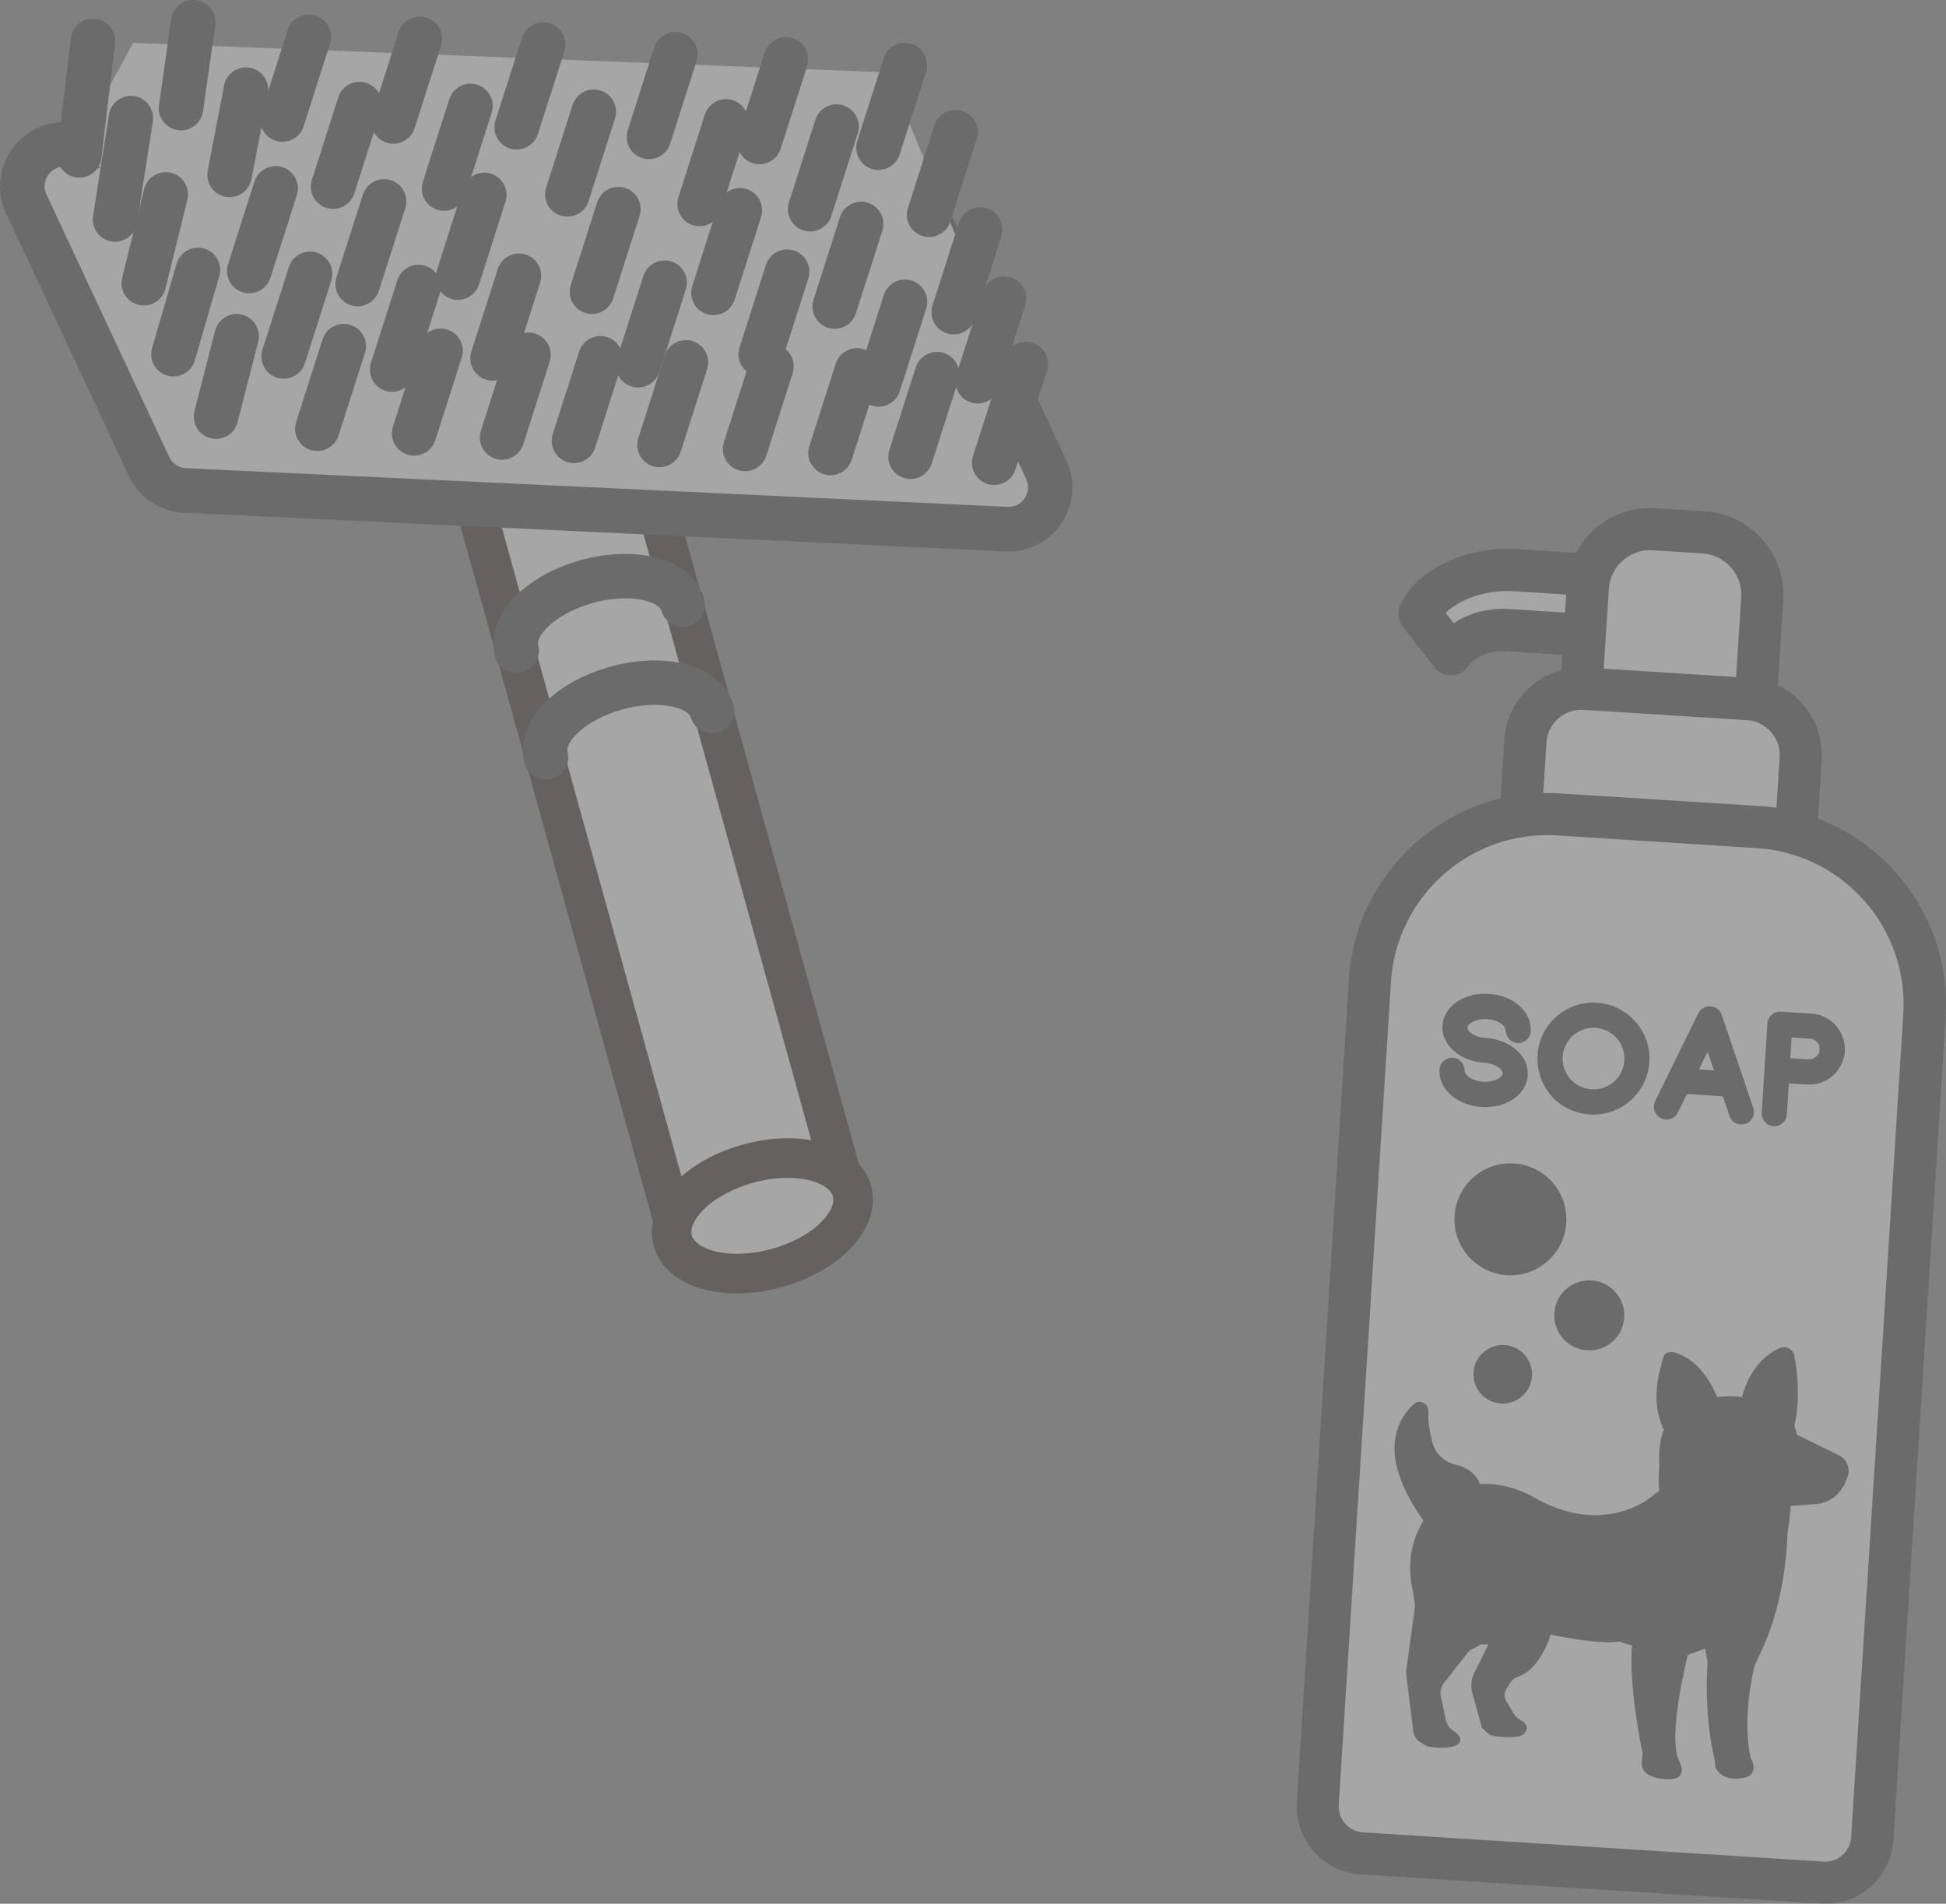 <?xml version="1.0" encoding="UTF-8"?><svg xmlns="http://www.w3.org/2000/svg" viewBox="0 0 171.7 167.97"><rect x="0" y="0" width="171.7" height="167.97" fill="#808080" stroke="none"/><defs><style>.cls-1{fill:#fff;}.cls-2{isolation:isolate;}.cls-3{fill:#3e3a39;}.cls-4{mix-blend-mode:multiply;opacity:.3;}.cls-5{fill:#231815;}</style></defs><g class="cls-2"><g id="_レイヤー_1"><g class="cls-4"><g><path class="cls-1" d="m145.55,51.06l-11.76-.75c-1.97-.12-3.96.22-5.7,1.13-1.17.61-2.29,1.49-2.84,2.72l2.77,3.54s1.55-2.33,5.09-2.11l12.11.77.34-5.31Z"/><path class="cls-3" d="m127.9,59.58c-.53-.03-1.02-.3-1.35-.73l-2.77-3.54c-.42-.54-.51-1.27-.23-1.9.65-1.47,1.89-2.68,3.68-3.62,1.97-1.03,4.28-1.49,6.68-1.34l11.76.75c1.03.07,1.81.95,1.74,1.98l-.34,5.31c-.07,1.03-.95,1.81-1.98,1.74l-12.11-.77c-2.36-.15-3.4,1.25-3.44,1.31-.33.5-.87.79-1.47.82-.06,0-.12,0-.18,0Zm-.35-5.5l.71.9c1.18-.77,2.86-1.38,4.97-1.24l10.25.65.1-1.59-9.9-.63c-1.73-.11-3.36.21-4.72.92-.45.23-.98.56-1.4.99Z"/></g><g><path class="cls-1" d="m145.33,46.82h4.4c3.04,0,5.51,2.47,5.51,5.51v13.65h-15.43v-13.65c0-3.04,2.47-5.51,5.51-5.51Z" transform="translate(3.87 -9.22) rotate(3.63)"/><path class="cls-3" d="m154.51,68.31l-15.4-.98c-1.03-.07-1.81-.95-1.74-1.98l.86-13.62c.26-4.06,3.77-7.15,7.83-6.89l4.39.28c4.06.26,7.15,3.77,6.89,7.83l-.86,13.62c-.06,1.03-.95,1.8-1.98,1.74Zm-13.31-4.58l11.68.74.75-11.76c.13-2.01-1.4-3.75-3.41-3.88l-4.39-.28c-2.01-.13-3.75,1.4-3.88,3.41l-.75,11.76Z"/></g><g><path class="cls-1" d="m153.22,77.91l-14.42-.91c-2.72-.17-4.79-2.52-4.62-5.24l.4-6.36c.17-2.72,2.52-4.79,5.24-4.62l14.42.92c2.72.17,4.79,2.52,4.62,5.24l-.4,6.36c-.17,2.72-2.52,4.79-5.24,4.62Z"/><path class="cls-3" d="m153.11,79.76l-14.42-.92c-3.74-.24-6.59-3.47-6.36-7.22l.4-6.36c.24-3.74,3.48-6.59,7.22-6.36l14.42.91c3.74.24,6.59,3.47,6.36,7.22l-.4,6.36c-.24,3.74-3.48,6.59-7.22,6.36Zm-13.39-17.13c-1.69-.11-3.16,1.18-3.27,2.88l-.4,6.36c-.11,1.69,1.18,3.16,2.88,3.27l14.42.91c1.69.11,3.16-1.18,3.27-2.88l.4-6.36c.11-1.69-1.18-3.16-2.88-3.27l-14.42-.91Z"/></g><g><path class="cls-1" d="m160.8,166.1l-40.64-2.58c-2.29-.14-4.03-2.12-3.88-4.41l4.6-72.62c.55-8.63,7.99-15.19,16.62-14.64l17.67,1.12c8.63.55,15.19,7.99,14.64,16.62l-4.6,72.62c-.14,2.29-2.12,4.03-4.41,3.88Z"/><path class="cls-3" d="m160.68,167.96l-40.64-2.58c-3.31-.21-5.83-3.07-5.62-6.38l4.6-72.62c.61-9.64,8.95-16.99,18.6-16.38l17.67,1.12c9.64.61,16.99,8.96,16.38,18.6l-4.61,72.63c-.21,3.31-3.07,5.83-6.38,5.62Zm-23.3-94.25c-7.59-.48-14.16,5.31-14.65,12.9l-4.61,72.63c-.08,1.26.88,2.35,2.14,2.43l40.64,2.58c1.26.08,2.35-.88,2.43-2.14l4.6-72.63c.48-7.59-5.31-14.16-12.9-14.65l-17.67-1.12Z"/></g><g><path class="cls-3" d="m131.23,89.92c.95.06,1.58.55,1.61.97.07.65.48,1.11,1.04,1.14.61.04,1.14-.43,1.18-1.04.11-1.71-1.51-3.16-3.69-3.3-2.19-.14-3.99,1.09-4.1,2.8-.11,1.7,1.52,3.14,3.71,3.28.6.04,1.19.28,1.46.61.11.13.16.23.15.33-.02.33-.72.79-1.72.73-.62-.04-1.18-.27-1.47-.59-.08-.11-.16-.24-.17-.37-.03-.65-.45-1.12-1.04-1.15-.61-.04-1.14.43-1.18,1.04-.04.68.2,1.37.7,1.93.68.79,1.78,1.29,3.01,1.37,2.18.14,3.97-1.09,4.08-2.8.04-.7-.2-1.39-.7-1.93-.69-.78-1.82-1.29-3.03-1.37-1.07-.07-1.62-.58-1.59-.92.02-.33.73-.79,1.74-.73Z"/><path class="cls-3" d="m140.91,88.47c-1.32-.08-2.6.35-3.6,1.23-.98.88-1.57,2.09-1.65,3.39-.08,1.31.35,2.59,1.21,3.59h0c.86.98,2.08,1.57,3.41,1.65,2.72.17,5.07-1.9,5.25-4.62.08-1.31-.35-2.58-1.23-3.57-.88-.99-2.08-1.59-3.39-1.67Zm-2.12,2.9c.55-.49,1.26-.73,1.98-.69.72.05,1.39.38,1.88.93.48.54.71,1.24.67,1.96-.09,1.5-1.39,2.64-2.89,2.54-.73-.05-1.4-.37-1.88-.91-.48-.54-.71-1.24-.67-1.98.05-.72.37-1.38.91-1.86Z"/><path class="cls-3" d="m151.91,89.54c-.14-.42-.54-.73-.99-.75-.45-.03-.88.22-1.08.62l-3.81,7.76h0c-.26.56-.03,1.21.52,1.49.25.13.56.16.84.07.28-.09.52-.3.64-.56,0,0,.34-.69.82-1.64l3.16.2c.34,1,.59,1.73.59,1.73.09.28.29.51.55.64.13.07.28.1.42.11.15,0,.3-.01.44-.06.28-.09.51-.29.64-.55.13-.26.15-.57.05-.84l-2.78-8.2Zm-.68,4.9l-1.33-.08c.26-.54.52-1.07.77-1.56.16.47.34,1.02.57,1.65Z"/><path class="cls-3" d="m159.83,89.43l-2.71-.17c-.61-.04-1.14.43-1.18,1.04l-.5,7.89c-.04.61.43,1.14,1.04,1.18.61.04,1.14-.43,1.18-1.04l.17-2.74,1.61.1c1.73.11,3.22-1.21,3.33-2.93s-1.21-3.22-2.93-3.33Zm-.26,4.04l-1.61-.1.12-1.83,1.61.1c.51.03.89.46.86.97-.03.5-.47.89-.97.85Z"/></g><path class="cls-3" d="m162.25,128.4l-3.71-1.82c-.05-.29-.13-.56-.22-.79.56-2.38.25-4.85,0-6.16-.11-.58-.73-.94-1.27-.7-2.32,1.03-3.12,3.43-3.35,4.33-.77-.09-1.51-.08-2.19,0-.34-.85-1.52-3.33-3.77-3.93-.43-.12-.88,0-.99.44-.35,1.37-1.16,3.71.02,6.32,0,0,.01.02.03.04-.41,1.11-.46,2.27-.39,3.23-.07.7-.09,1.47-.01,2.16l-.74.57s-4.23,3.66-10.57-.12c0,0-2.08-1.19-4.49-1.03-.29-.71-.9-1.41-2.17-1.71-1.01-.24-1.8-1-2.06-2-.22-.83-.39-1.81-.34-2.68.04-.72-.78-1.15-1.3-.66-1.74,1.64-3.05,4.77.87,10.28-1.22,1.94-1.42,4.19-.94,6.2l.19,1.34-.73,5.37c-.05.23-.07.47-.04.7l.57,4.59c.04.92.52,1.26.52,1.26l.79.47c2.7.41,2.84-.44,2.84-.44.19-.36-.2-.71-.56-.94-.34-.21-.57-.55-.66-.94l-.45-2.09c-.1-.45.03-.92.33-1.27l2.01-2.57c.12-.15.27-.27.44-.35.26-.12.51-.26.74-.42l.67.02-1.25,2.53c-.26.53-.32,1.14-.17,1.71l.85,3.11.73.65c1.08.24,2.24.2,2.63.08.19-.06.37-.18.48-.35.37-.55-.14-.92-.49-1.11-.21-.11-.39-.27-.51-.47l-.7-1.19c-.18-.31-.18-.69,0-1l.29-.49c.18-.31.47-.53.81-.65,1.98-.72,2.83-3.7,2.83-3.7,0,0,4.33.94,6.05.61l1.13.36c-.33,3.65.92,9.46.92,9.46l-.06.91c-.08,1.28,1.89,1.4,1.89,1.4,2.41.27,1.45-1.49,1.45-1.49-.92-1.71.02-6.52.72-9.46l1.53-.54.21,1.15c-.32,5.1.59,8.44.59,8.44l.12.92c.68,1.24,2.16.97,2.68.83.15-.04.3-.11.41-.22.59-.56.02-1.44.02-1.44-.86-3.64.34-8.21.34-8.21l.54-1.17c2.31-4.75,2.34-10.38,2.34-10.38l.18-1.2c.04-.46.08-.9.12-1.32l2.31-.17c1.64-.19,2.38-1.42,2.72-2.43.25-.74-.1-1.54-.8-1.89Z"/><path class="cls-3" d="m138.2,107.89c-.17,2.72-2.52,4.79-5.24,4.62-2.72-.17-4.79-2.52-4.62-5.24.17-2.72,2.52-4.79,5.24-4.62,2.72.17,4.79,2.52,4.62,5.24Z"/><path class="cls-3" d="m143.31,116.26c-.11,1.7-1.57,2.99-3.28,2.88-1.7-.11-2.99-1.57-2.89-3.28.11-1.7,1.57-2.99,3.28-2.89,1.7.11,2.99,1.58,2.89,3.28Z"/><path class="cls-3" d="m135.17,121.42c-.09,1.42-1.32,2.51-2.74,2.41-1.42-.09-2.51-1.32-2.42-2.74.09-1.42,1.32-2.5,2.74-2.42,1.42.09,2.51,1.32,2.42,2.74Z"/></g><g class="cls-4"><path class="cls-1" d="m75.34,105.14c-.16-.56-.48-1.05-.94-1.46l-17.7-63.92-14.82,4.1,17.7,63.92c-.18.58-.21,1.17-.06,1.73.7,2.55,4.82,3.63,9.18,2.42,4.37-1.21,7.34-4.25,6.63-6.8Z"/><g><rect class="cls-1" x="50.35" y="40.55" width="15.38" height="66.8" transform="translate(-17.63 18.17) rotate(-15.47)"/><path class="cls-5" d="m59.46,109.94c-.73-.03-1.39-.53-1.6-1.28l-17.82-64.38c-.12-.45-.06-.92.16-1.33.23-.4.61-.7,1.05-.82l14.82-4.1c.93-.26,1.89.29,2.15,1.22l17.82,64.38c.12.45.06.92-.16,1.33-.23.4-.61.7-1.05.82l-14.82,4.1c-.18.05-.37.07-.55.06Zm-15.6-64.91l16.89,61.02,11.46-3.17-16.89-61.02-11.46,3.17Z"/></g><path class="cls-1" d="m75.18,105.09c.7,2.55-2.27,5.59-6.63,6.8-4.37,1.21-8.48.13-9.18-2.42-.7-2.54,2.27-5.59,6.63-6.8,4.37-1.21,8.48-.13,9.18,2.42Z"/><path class="cls-3" d="m45.48,59.38c-.82-.04-1.57-.6-1.8-1.44-.49-1.78.19-3.75,1.86-5.4,1.41-1.38,3.43-2.49,5.71-3.12,2.27-.63,4.58-.72,6.5-.26,2.29.55,3.88,1.89,4.38,3.67.29,1.04-.32,2.12-1.37,2.41-1.04.29-2.13-.32-2.41-1.37-.08-.29-.58-.68-1.51-.9-1.26-.3-2.91-.22-4.53.23-1.62.45-3.08,1.23-4,2.14-.69.68-.91,1.27-.83,1.55.29,1.04-.32,2.12-1.37,2.41-.21.06-.41.08-.62.07Z"/><path class="cls-3" d="m48.08,68.78c-.82-.04-1.57-.6-1.8-1.44-.49-1.78.19-3.75,1.86-5.4,1.41-1.38,3.43-2.49,5.71-3.12,2.27-.63,4.58-.72,6.5-.26,2.29.55,3.88,1.89,4.37,3.67.29,1.04-.32,2.12-1.37,2.41-1.04.29-2.12-.32-2.41-1.37-.08-.29-.58-.67-1.51-.9-1.26-.3-2.91-.22-4.53.23-1.62.45-3.08,1.23-4,2.14-.69.68-.91,1.27-.83,1.55.29,1.04-.32,2.12-1.37,2.41-.21.06-.41.08-.62.07Z"/><g><path class="cls-1" d="m78.31,16.16L5.83,12.75c-2.77-.13-4.69,2.73-3.51,5.25l10.83,23.16c.58,1.24,1.8,2.06,3.17,2.12l72.49,3.41c2.77.13,4.69-2.73,3.51-5.25l-10.83-23.16c-.58-1.24-1.8-2.06-3.17-2.12Z"/><path class="cls-3" d="m88.71,48.65l-72.49-3.41c-2.1-.1-3.96-1.34-4.85-3.25L.54,18.83c-.85-1.81-.69-3.88.42-5.54,1.11-1.66,2.97-2.59,4.96-2.5l72.48,3.41c2.1.1,3.96,1.34,4.85,3.25l10.83,23.16c.85,1.81.69,3.88-.42,5.54-1.11,1.66-2.97,2.59-4.96,2.5ZM5.74,14.71c-.88-.04-1.35.52-1.51.76-.16.24-.5.9-.13,1.69l10.83,23.16c.27.58.84.96,1.48.99l72.49,3.41c.88.04,1.35-.52,1.51-.76.16-.24.5-.89.13-1.69l-10.83-23.16c-.27-.58-.84-.96-1.48-.99L5.74,14.71Z"/></g><polygon class="cls-1" points="76.56 13.48 6.63 10.19 19.06 36.76 88.99 40.06 76.56 13.48"/><polygon class="cls-1" points="7.45 11.67 19.12 35.31 87.35 39.05 89.32 32.9 78.38 6.39 11.75 3.78 7.45 11.67"/><path class="cls-3" d="m18.97,38.72c-.13,0-.27-.03-.4-.06-1.05-.27-1.68-1.34-1.41-2.39l1.82-7.09c.27-1.05,1.34-1.68,2.39-1.41,1.05.27,1.68,1.34,1.41,2.39l-1.82,7.09c-.24.92-1.08,1.51-1.99,1.47Z"/><path class="cls-3" d="m6.91,15.67s-.09,0-.14-.01c-1.08-.13-1.84-1.1-1.72-2.18l1.2-10.1c.13-1.08,1.11-1.85,2.18-1.72,1.08.13,1.84,1.1,1.72,2.18l-1.2,10.1c-.12,1.03-1.02,1.78-2.04,1.73Z"/><path class="cls-3" d="m87.63,42.79c-.17,0-.34-.04-.51-.09-1.03-.33-1.6-1.43-1.27-2.47l2.79-8.71c.33-1.03,1.44-1.6,2.47-1.27,1.03.33,1.6,1.43,1.27,2.47l-2.79,8.71c-.28.86-1.09,1.4-1.96,1.36Z"/><path class="cls-3" d="m80.25,42.26c-.17,0-.34-.04-.51-.09-1.03-.33-1.6-1.43-1.27-2.47l2.33-7.29c.33-1.03,1.44-1.6,2.47-1.27,1.03.33,1.6,1.43,1.27,2.47l-2.33,7.29c-.28.86-1.1,1.4-1.96,1.36Z"/><path class="cls-3" d="m73.19,41.93c-.17,0-.34-.04-.51-.09-1.03-.33-1.6-1.44-1.27-2.47l2.33-7.29c.33-1.03,1.44-1.6,2.47-1.27,1.03.33,1.6,1.43,1.27,2.47l-2.33,7.29c-.28.86-1.1,1.4-1.96,1.36Z"/><path class="cls-3" d="m65.65,41.57c-.17,0-.34-.04-.51-.09-1.03-.33-1.6-1.43-1.27-2.47l2.33-7.29c.33-1.03,1.44-1.6,2.47-1.27,1.03.33,1.6,1.44,1.27,2.47l-2.33,7.29c-.28.86-1.1,1.4-1.96,1.36Z"/><path class="cls-3" d="m58.1,41.22c-.17,0-.34-.04-.51-.09-1.03-.33-1.6-1.44-1.27-2.47l2.33-7.29c.33-1.03,1.44-1.6,2.47-1.27,1.03.33,1.6,1.43,1.27,2.47l-2.33,7.29c-.28.86-1.1,1.4-1.96,1.36Z"/><path class="cls-3" d="m50.55,40.86c-.17,0-.34-.04-.51-.09-1.03-.33-1.6-1.43-1.27-2.47l2.33-7.29c.33-1.03,1.44-1.6,2.47-1.27,1.03.33,1.6,1.43,1.27,2.47l-2.33,7.29c-.28.86-1.09,1.4-1.96,1.36Z"/><path class="cls-3" d="m44.21,40.56c-.17,0-.34-.04-.51-.09-1.03-.33-1.6-1.43-1.27-2.47l2.33-7.29c.33-1.03,1.44-1.6,2.47-1.27,1.03.33,1.6,1.43,1.27,2.47l-2.33,7.29c-.28.86-1.1,1.4-1.96,1.36Z"/><path class="cls-3" d="m36.45,40.2c-.17,0-.34-.04-.51-.09-1.03-.33-1.6-1.44-1.27-2.47l2.33-7.29c.33-1.03,1.44-1.6,2.47-1.27,1.03.33,1.6,1.44,1.27,2.47l-2.33,7.29c-.28.86-1.1,1.4-1.96,1.36Z"/><path class="cls-3" d="m27.91,39.79c-.17,0-.34-.04-.51-.09-1.03-.33-1.6-1.43-1.27-2.47l2.33-7.29c.33-1.03,1.44-1.6,2.47-1.27,1.03.33,1.6,1.43,1.27,2.47l-2.33,7.29c-.28.86-1.1,1.4-1.96,1.36Z"/><path class="cls-3" d="m24.94,33.41c-.17,0-.34-.04-.51-.09-1.03-.33-1.6-1.43-1.27-2.47l2.33-7.29c.33-1.03,1.44-1.6,2.47-1.27,1.03.33,1.6,1.43,1.27,2.47l-2.33,7.29c-.28.86-1.1,1.4-1.96,1.36Z"/><path class="cls-3" d="m21.9,25.87c-.17,0-.34-.04-.51-.09-1.03-.33-1.6-1.43-1.27-2.47l2.33-7.29c.33-1.03,1.44-1.6,2.47-1.27,1.03.33,1.6,1.43,1.27,2.47l-2.33,7.29c-.28.86-1.1,1.4-1.96,1.36Z"/><path class="cls-3" d="m20.17,17.39c-.09,0-.19-.02-.28-.03-1.06-.2-1.76-1.23-1.56-2.3l1.44-7.52c.2-1.07,1.23-1.76,2.3-1.56,1.06.2,1.76,1.23,1.56,2.3l-1.44,7.52c-.19.97-1.06,1.64-2.02,1.59Z"/><path class="cls-3" d="m15.88,11.5c-.06,0-.12,0-.19-.02-1.07-.15-1.82-1.15-1.66-2.22l1.08-7.58c.15-1.07,1.14-1.82,2.22-1.66,1.07.15,1.82,1.15,1.66,2.22l-1.08,7.58c-.14,1.01-1.03,1.73-2.03,1.68Z"/><path class="cls-3" d="m34.51,34.57c-.17,0-.34-.04-.51-.09-1.03-.33-1.6-1.43-1.27-2.47l2.33-7.29c.33-1.03,1.44-1.6,2.47-1.27,1.03.33,1.6,1.43,1.27,2.47l-2.33,7.29c-.28.86-1.1,1.4-1.96,1.36Z"/><path class="cls-3" d="m31.47,27.02c-.17,0-.34-.04-.51-.09-1.03-.33-1.6-1.43-1.27-2.47l2.33-7.29c.33-1.03,1.44-1.6,2.47-1.27,1.03.33,1.6,1.44,1.27,2.47l-2.33,7.29c-.28.86-1.1,1.4-1.96,1.36Z"/><path class="cls-3" d="m29.3,18.43c-.17,0-.34-.04-.51-.09-1.03-.33-1.6-1.43-1.27-2.47l2.33-7.29c.33-1.03,1.44-1.6,2.47-1.27,1.03.33,1.6,1.43,1.27,2.47l-2.33,7.29c-.28.86-1.09,1.4-1.96,1.36Z"/><path class="cls-3" d="m24.83,12.51c-.17,0-.34-.04-.51-.09-1.03-.33-1.6-1.43-1.27-2.47l2.33-7.29c.33-1.03,1.44-1.6,2.47-1.27,1.03.33,1.6,1.43,1.27,2.47l-2.33,7.29c-.28.86-1.1,1.4-1.96,1.36Z"/><path class="cls-3" d="m43.37,33.58c-.17,0-.34-.04-.51-.09-1.03-.33-1.6-1.43-1.27-2.47l2.33-7.29c.33-1.03,1.44-1.6,2.47-1.27,1.03.33,1.6,1.43,1.27,2.47l-2.33,7.29c-.28.86-1.1,1.4-1.96,1.36Z"/><path class="cls-3" d="m40.31,26.45c-.17,0-.34-.04-.51-.09-1.03-.33-1.6-1.44-1.27-2.47l2.33-7.29c.33-1.03,1.44-1.6,2.47-1.27,1.03.33,1.6,1.44,1.27,2.47l-2.33,7.29c-.28.86-1.1,1.4-1.96,1.36Z"/><path class="cls-3" d="m39.09,18.6c-.17,0-.34-.04-.51-.09-1.03-.33-1.6-1.43-1.27-2.47l2.33-7.29c.33-1.03,1.44-1.6,2.47-1.27,1.03.33,1.6,1.43,1.27,2.47l-2.33,7.29c-.28.86-1.1,1.4-1.96,1.36Z"/><path class="cls-3" d="m34.62,12.68c-.17,0-.34-.04-.51-.09-1.03-.33-1.6-1.43-1.27-2.47l2.33-7.29c.33-1.03,1.44-1.6,2.47-1.27,1.03.33,1.6,1.44,1.27,2.47l-2.33,7.29c-.28.86-1.1,1.4-1.96,1.36Z"/><path class="cls-3" d="m56.22,34.19c-.17,0-.34-.04-.51-.09-1.03-.33-1.6-1.43-1.27-2.47l2.33-7.29c.33-1.03,1.44-1.6,2.47-1.27,1.03.33,1.6,1.44,1.27,2.47l-2.33,7.29c-.28.86-1.1,1.4-1.96,1.36Z"/><path class="cls-3" d="m52.14,27.7c-.17,0-.34-.04-.51-.09-1.03-.33-1.6-1.43-1.27-2.47l2.33-7.29c.33-1.03,1.44-1.6,2.47-1.27,1.03.33,1.6,1.43,1.27,2.47l-2.33,7.29c-.28.86-1.1,1.4-1.96,1.36Z"/><path class="cls-3" d="m49.97,19.11c-.17,0-.34-.04-.51-.09-1.03-.33-1.6-1.44-1.27-2.47l2.33-7.29c.33-1.03,1.44-1.6,2.47-1.27,1.03.33,1.6,1.43,1.27,2.47l-2.33,7.29c-.28.86-1.09,1.4-1.96,1.36Z"/><path class="cls-3" d="m45.5,13.19c-.17,0-.34-.04-.51-.09-1.03-.33-1.6-1.43-1.27-2.47l2.33-7.29c.33-1.03,1.44-1.6,2.47-1.27,1.03.33,1.6,1.43,1.27,2.47l-2.33,7.29c-.28.86-1.1,1.4-1.96,1.36Z"/><path class="cls-3" d="m67.03,33.22c-.17,0-.34-.04-.51-.09-1.03-.33-1.6-1.44-1.27-2.47l2.33-7.29c.33-1.03,1.44-1.6,2.47-1.27,1.03.33,1.6,1.44,1.27,2.47l-2.33,7.29c-.28.86-1.1,1.4-1.96,1.36Z"/><path class="cls-3" d="m62.86,27.8c-.17,0-.34-.04-.51-.09-1.03-.33-1.6-1.43-1.27-2.47l2.33-7.29c.33-1.03,1.44-1.6,2.47-1.27,1.03.33,1.6,1.43,1.27,2.47l-2.33,7.29c-.28.86-1.09,1.4-1.96,1.36Z"/><path class="cls-3" d="m61.64,19.96c-.17,0-.34-.04-.51-.09-1.03-.33-1.6-1.43-1.27-2.47l2.33-7.29c.33-1.03,1.44-1.6,2.47-1.27,1.03.33,1.6,1.44,1.27,2.47l-2.33,7.29c-.28.86-1.1,1.4-1.96,1.36Z"/><path class="cls-3" d="m57.17,14.04c-.17,0-.34-.04-.51-.09-1.03-.33-1.6-1.43-1.27-2.47l2.33-7.29c.33-1.03,1.44-1.6,2.47-1.27,1.03.33,1.6,1.43,1.27,2.47l-2.33,7.29c-.28.86-1.1,1.4-1.96,1.36Z"/><path class="cls-3" d="m77.43,35.88c-.17,0-.34-.04-.51-.09-1.03-.33-1.6-1.43-1.27-2.47l2.33-7.29c.33-1.03,1.44-1.6,2.47-1.27,1.03.33,1.6,1.43,1.27,2.47l-2.33,7.29c-.28.86-1.1,1.4-1.96,1.36Z"/><path class="cls-3" d="m73.56,29.01c-.17,0-.34-.04-.51-.09-1.03-.33-1.6-1.43-1.27-2.47l2.33-7.29c.33-1.03,1.44-1.6,2.47-1.27,1.03.33,1.6,1.44,1.27,2.47l-2.33,7.29c-.28.86-1.09,1.4-1.96,1.36Z"/><path class="cls-3" d="m71.39,20.42c-.17,0-.34-.04-.51-.09-1.03-.33-1.6-1.43-1.27-2.47l2.33-7.29c.33-1.03,1.44-1.6,2.47-1.27,1.03.33,1.6,1.43,1.27,2.47l-2.33,7.29c-.28.86-1.1,1.4-1.96,1.36Z"/><path class="cls-3" d="m66.92,14.49c-.17,0-.34-.04-.51-.09-1.03-.33-1.6-1.43-1.27-2.47l2.33-7.29c.33-1.03,1.44-1.6,2.47-1.27,1.03.33,1.6,1.43,1.27,2.47l-2.33,7.29c-.28.86-1.1,1.4-1.96,1.36Z"/><path class="cls-3" d="m86.17,35.6c-.17,0-.34-.04-.51-.09-1.03-.33-1.6-1.44-1.27-2.47l2.33-7.29c.33-1.03,1.44-1.6,2.47-1.27,1.03.33,1.6,1.44,1.27,2.47l-2.33,7.29c-.28.86-1.1,1.4-1.96,1.36Z"/><path class="cls-3" d="m84.06,29.5c-.17,0-.34-.04-.51-.09-1.03-.33-1.6-1.43-1.27-2.47l2.33-7.29c.33-1.03,1.43-1.6,2.47-1.27,1.03.33,1.6,1.44,1.27,2.47l-2.33,7.29c-.28.86-1.09,1.4-1.96,1.36Z"/><path class="cls-3" d="m81.89,20.91c-.17,0-.34-.04-.51-.09-1.03-.33-1.6-1.43-1.27-2.47l2.33-7.29c.33-1.03,1.44-1.6,2.47-1.27,1.03.33,1.6,1.43,1.27,2.47l-2.33,7.29c-.28.86-1.1,1.4-1.96,1.36Z"/><path class="cls-3" d="m77.42,14.99c-.17,0-.34-.04-.51-.09-1.03-.33-1.6-1.43-1.27-2.47l2.33-7.29c.33-1.03,1.44-1.6,2.47-1.27,1.03.33,1.6,1.43,1.27,2.47l-2.33,7.29c-.28.86-1.1,1.4-1.96,1.36Z"/><path class="cls-3" d="m10.06,21.33c-.07,0-.14-.01-.21-.02-1.07-.17-1.8-1.17-1.64-2.24l1.4-8.95c.17-1.07,1.17-1.8,2.24-1.64,1.07.17,1.8,1.17,1.64,2.24l-1.4,8.95c-.16,1-1.04,1.7-2.03,1.66Z"/><path class="cls-3" d="m12.59,26.95c-.13,0-.25-.02-.38-.06-1.05-.26-1.69-1.32-1.43-2.38l1.94-7.83c.26-1.05,1.32-1.69,2.38-1.43,1.05.26,1.69,1.32,1.43,2.38l-1.93,7.83c-.23.92-1.08,1.53-1.99,1.49Z"/><path class="cls-3" d="m15.22,33.22c-.15,0-.3-.03-.46-.08-1.04-.3-1.64-1.39-1.34-2.43l2.16-7.44c.3-1.04,1.39-1.64,2.43-1.34,1.04.3,1.64,1.39,1.34,2.43l-2.16,7.44c-.26.89-1.09,1.46-1.98,1.41Z"/><g><path class="cls-1" d="m75.18,105.09c.7,2.55-2.27,5.59-6.63,6.8-4.37,1.21-8.48.13-9.18-2.42-.7-2.54,2.27-5.59,6.63-6.8,4.37-1.21,8.48-.13,9.18,2.42Z"/><path class="cls-5" d="m64.42,114.11c-.8-.04-1.57-.15-2.29-.34-2.33-.61-3.95-2.01-4.45-3.84-.51-1.83.17-3.86,1.85-5.58,1.46-1.5,3.6-2.69,6-3.36,2.4-.67,4.85-.74,6.87-.21,2.33.61,3.95,2.01,4.45,3.84h0c.51,1.83-.17,3.86-1.85,5.58-1.46,1.5-3.6,2.69-6,3.36-1.55.43-3.12.61-4.59.54Zm5.54-10.18c-1.1-.05-2.31.09-3.5.42-1.79.5-3.41,1.38-4.44,2.43-.78.8-1.14,1.62-.98,2.21.16.59.9,1.11,1.98,1.4,1.42.37,3.26.3,5.06-.19,1.79-.5,3.41-1.38,4.43-2.43.78-.8,1.15-1.62.98-2.21h0c-.16-.59-.9-1.11-1.98-1.4-.48-.12-1-.2-1.55-.23Z"/></g></g></g></g></svg>